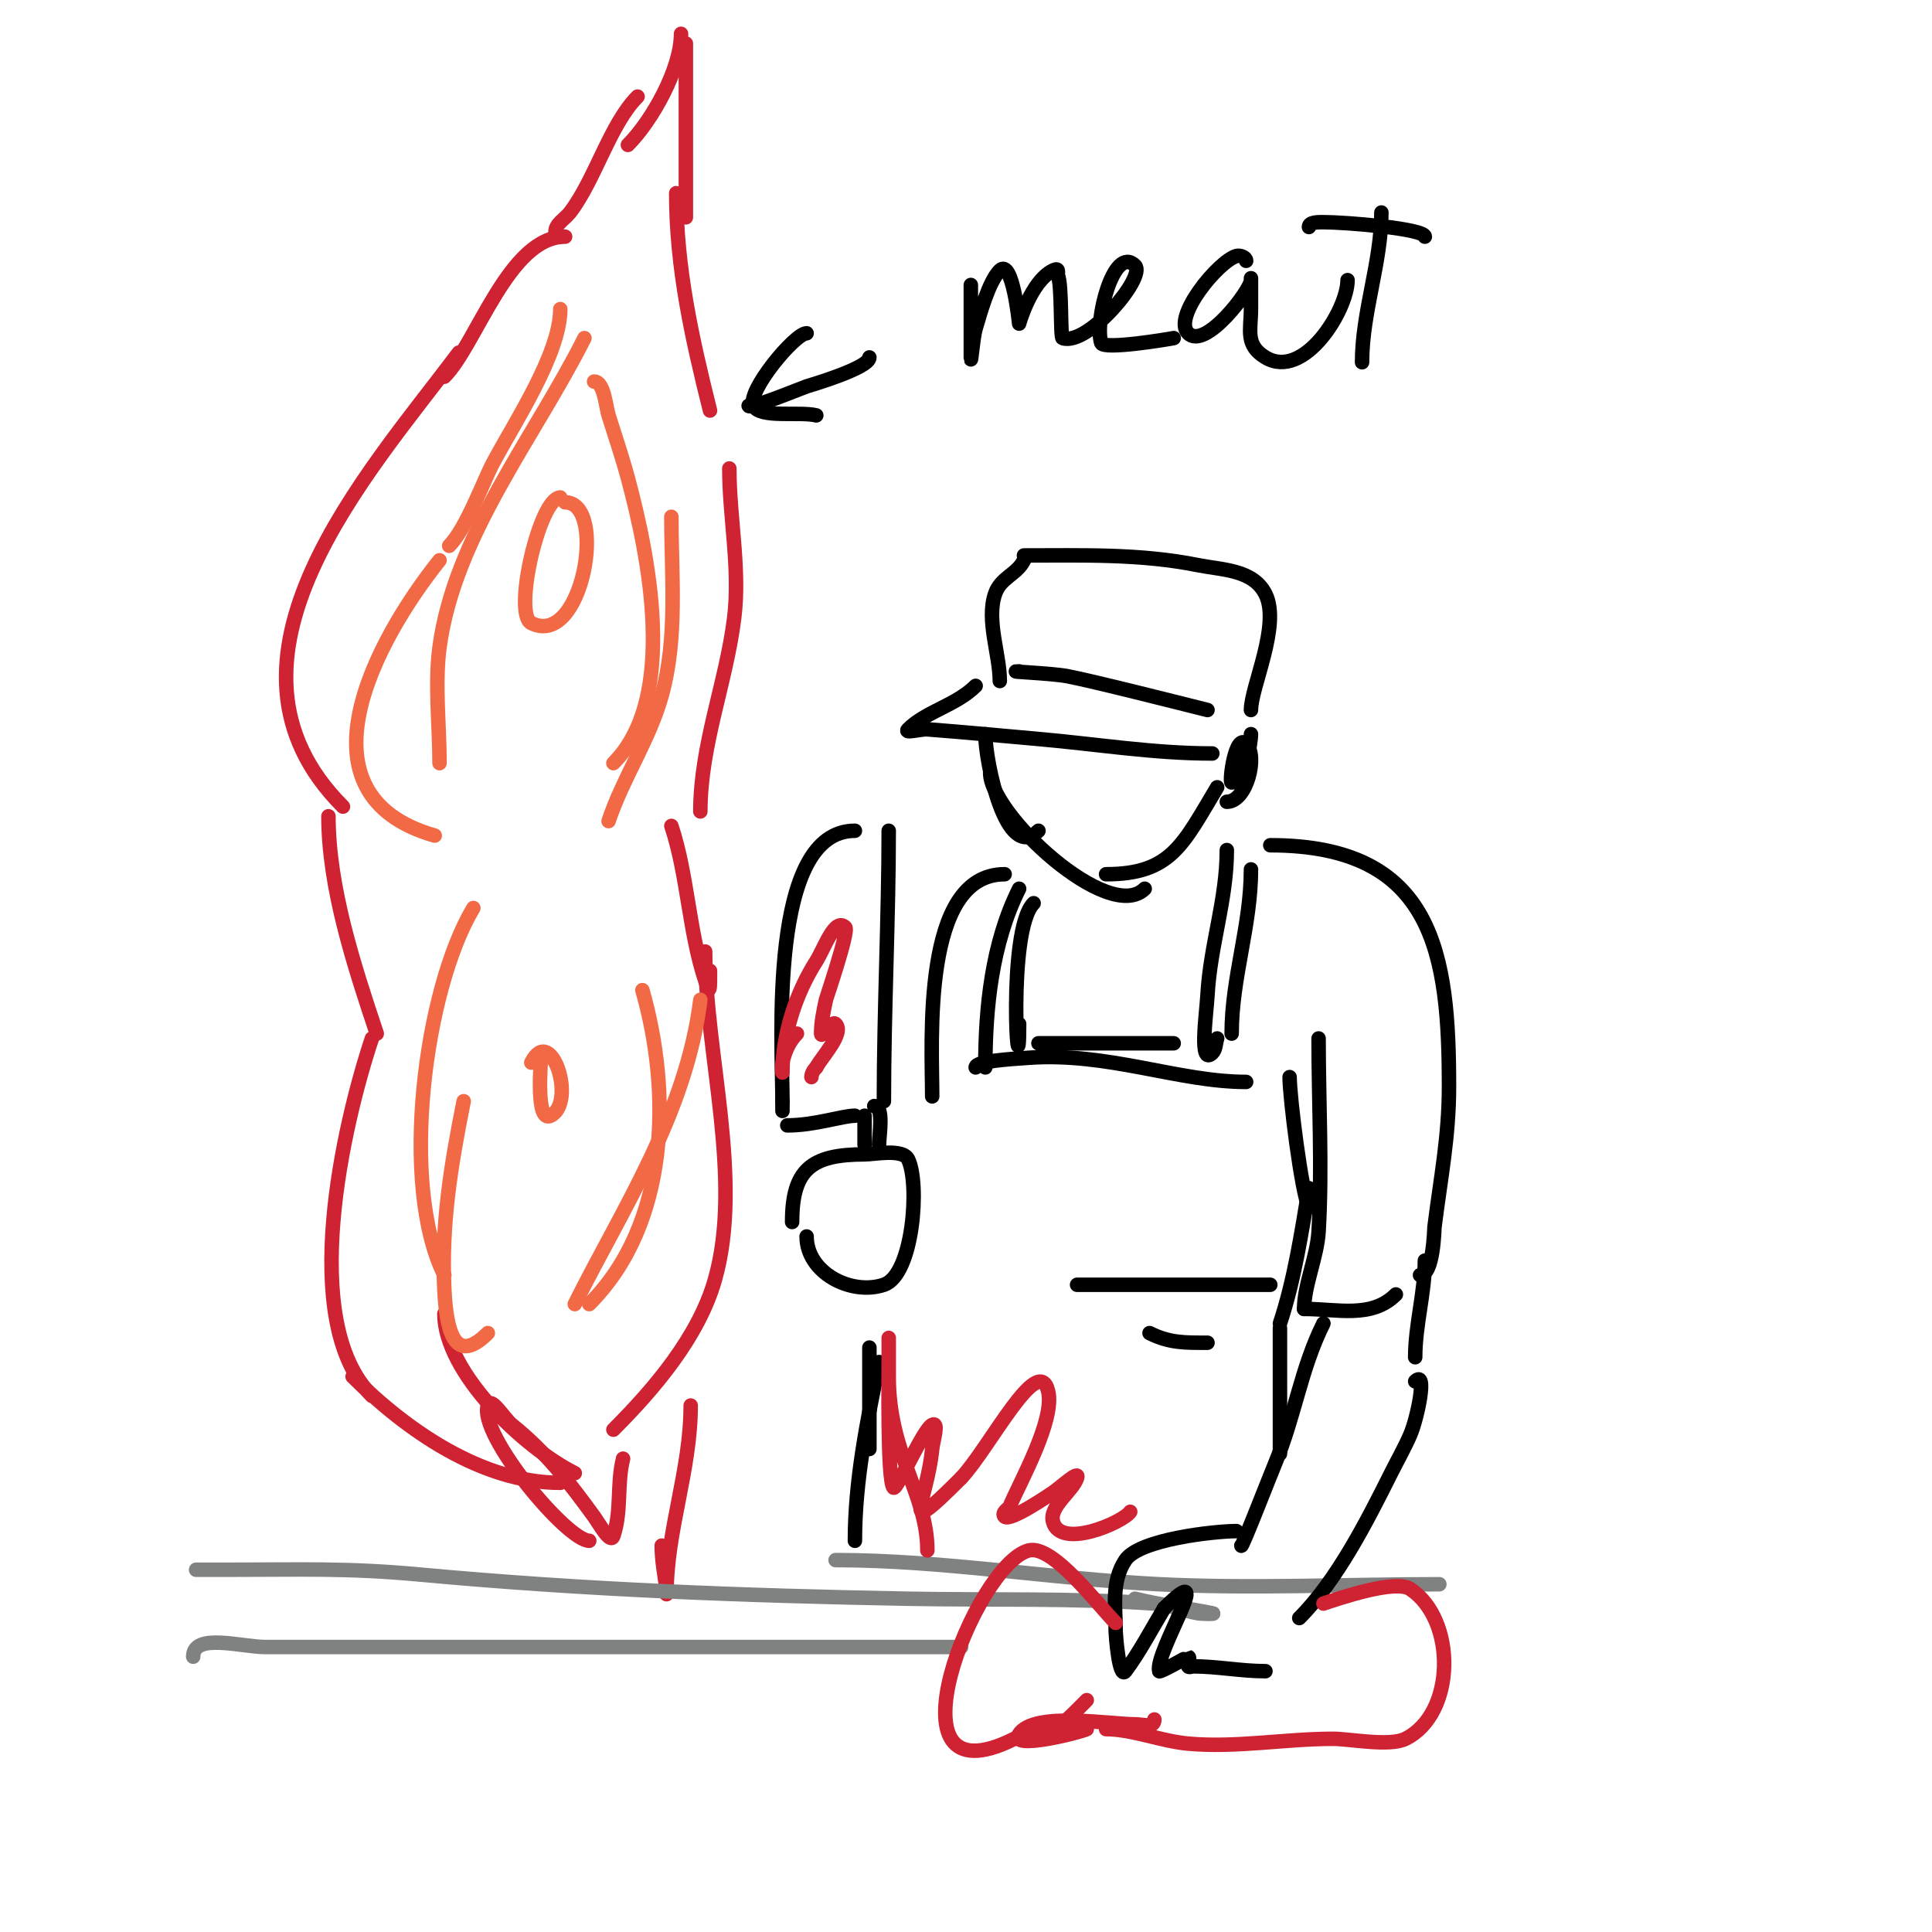 <svg viewBox='0 0 400 400' version='1.1' xmlns='http://www.w3.org/2000/svg' xmlns:xlink='http://www.w3.org/1999/xlink'><g fill='none' stroke='#cf2233' stroke-width='3' stroke-linecap='round' stroke-linejoin='round'><path d='M141,7c0,7.244 -5.969,17.969 -11,23'/><path d='M132,20c-5.706,5.706 -8.78,17.214 -14,24c-1.016,1.321 -3,2.333 -3,4'/><path d='M142,9c0,12 0,24 0,36'/><path d='M140,40c0,15.452 3.276,30.104 7,45'/><path d='M151,97c0,10.181 2.282,20.741 1,31c-1.679,13.431 -7,26.317 -7,40'/><path d='M117,49c-11.697,0 -18.389,22.389 -25,29'/><path d='M95,73c-18.745,24.993 -54.273,63.727 -24,94'/><path d='M68,169c0,14.797 5.326,30.978 10,45'/><path d='M77,215c-5.836,17.508 -15.465,58.535 0,74'/><path d='M139,171c3.384,10.152 3.601,21.804 7,32c1.02,3.06 1,2.147 1,-2'/><path d='M146,197c0,21.141 7.937,47.221 2,68c-3.362,11.767 -12.491,22.491 -21,31'/><path d='M92,272c0,12.173 16.474,27.737 27,33'/><path d='M73,285c11.124,11.124 26.771,22 43,22'/><path d='M143,291c0,13.432 -5,25.855 -5,39c0,0.333 0.047,-0.67 0,-1c-0.427,-2.988 -1,-5.982 -1,-9'/><path d='M129,302c-1.332,5.326 -0.251,10.753 -2,16c-0.596,1.789 -2.891,-2.475 -4,-4c-5.221,-7.179 -10.027,-13.422 -17,-19c-1.667,-1.333 -4.325,-6.025 -5,-4c-1.994,5.983 16.412,28 21,28'/></g>
<g fill='none' stroke='#f26946' stroke-width='3' stroke-linecap='round' stroke-linejoin='round'><path d='M116,64c0,9.336 -9.706,23.841 -14,32c-1.932,3.672 -5.515,13.515 -9,17'/><path d='M91,116c-13.183,16.479 -30.626,48.535 -1,57'/><path d='M121,70c-10.118,20.237 -26.919,40.89 -30,64c-1.018,7.634 0,16.249 0,24'/><path d='M123,79c2.092,0 2.407,5.101 3,7c1.352,4.327 2.821,8.622 4,13c4.243,15.76 10.459,45.541 -3,59'/><path d='M139,107c0,12.314 1.331,25.01 -2,37c-2.556,9.202 -8.004,17.013 -11,26'/><path d='M98,188c-10.108,16.847 -15.335,57.33 -6,76'/><path d='M96,228c-2.625,13.127 -4.677,25.469 -4,39c0.365,7.291 1.703,16.297 9,9'/><path d='M133,205c5.989,20.961 5.691,48.309 -11,65'/><path d='M145,207c-2.94,23.518 -16.107,43.215 -26,63'/><path d='M116,103c-4.255,0 -9.832,24.084 -6,26c10.645,5.323 15.847,-25 7,-25'/><path d='M112,219c0,1.133 -1.14,13.57 2,12c5.434,-2.717 0.098,-19.195 -4,-11'/></g>
<g fill='none' stroke='#808282' stroke-width='3' stroke-linecap='round' stroke-linejoin='round'><path d='M40,343c0,-5.044 9.956,-2 15,-2c8.667,0 17.333,0 26,0c39.333,0 78.667,0 118,0'/><path d='M41,325c-2,0 4,0 6,0c15.649,0 24.807,-0.407 40,1c34.198,3.166 66.746,4.354 101,5c17,0.321 34.037,-0.17 51,1c3.066,0.211 5.969,1.495 9,2c0.986,0.164 3.981,0.196 3,0c-5.321,-1.064 -10.736,-1.684 -16,-3'/><path d='M173,323c22.189,0 44.786,3.889 67,5c19.228,0.961 38.738,0 58,0'/></g>
<g fill='none' stroke='#000000' stroke-width='3' stroke-linecap='round' stroke-linejoin='round'><path d='M204,152c0,5.678 4.271,26.729 11,20'/><path d='M205,160c0,8.567 24.6,31.4 32,24'/><path d='M252,163c-7.075,11.792 -9.505,18 -23,18'/><path d='M202,142c-4.023,4.023 -10.291,5.291 -14,9c-0.943,0.943 2.671,-0.102 4,0c7.673,0.59 15.334,1.324 23,2c12.162,1.073 23.85,3 36,3'/><path d='M211,139c-3.35,0 6.71,0.367 10,1c5.356,1.03 22.442,5.36 29,7'/><path d='M207,141c0,-5.466 -2.827,-12.518 -1,-18c1.154,-3.461 4.503,-4.006 6,-7'/><path d='M212,115c12.156,0 24.012,-0.398 36,2c5.096,1.019 11.456,0.912 14,6c3.209,6.419 -3,19.216 -3,24'/><path d='M259,152c0,1.992 -1.417,10 -4,10c-0.568,0 0.721,-10.279 3,-8c2.487,2.487 0.149,12 -4,12'/><path d='M254,176c0,10.318 -3.425,19.651 -4,30c-0.223,4.008 -1.838,14.838 1,12c0.745,-0.745 0.667,-2 1,-3'/><path d='M259,180c0,11.716 -4,22.392 -4,34'/><path d='M243,216c-9.333,0 -18.667,0 -28,0'/><path d='M214,187c-5.633,5.633 -3,42.112 -3,25'/><path d='M211,184c-5.619,11.238 -7,24.468 -7,37'/><path d='M202,221c0,-1.325 6.931,-1.709 11,-2c16.452,-1.175 31.014,5 45,5'/><path d='M267,223c0,4.064 2.476,23.951 4,27'/><path d='M271,246c-1.547,9.281 -3.037,19.112 -6,28'/><path d='M265,275c0,8.667 0,17.333 0,26'/><path d='M263,175c34.029,0 37,22.735 37,50c0,10.337 -1.731,18.85 -3,29c-0.065,0.522 -0.18,10 -3,10'/><path d='M273,215c0,13.247 0.778,26.768 0,40c-0.305,5.186 -3,11.081 -3,16'/><path d='M270,271c6.886,0 13.972,2.028 19,-3'/><path d='M295,261c0,6.695 -2,13.319 -2,20'/><path d='M274,274c-4.66,9.32 -5.94,19.255 -10,29c-1.163,2.791 -7,17.861 -7,17'/><path d='M293,286c2.603,-2.603 0.45,7.616 -1,11c-1.174,2.74 -2.667,5.333 -4,8c-4.952,9.905 -11.173,22.173 -19,30'/><path d='M256,317c-4.389,0 -20.112,1.668 -23,6c-2.988,4.482 -2,9.856 -2,15c0,0.394 0.685,9.753 2,8c2.885,-3.847 5.505,-8.841 8,-13'/><path d='M241,333c11.422,-11.422 -1.987,9.05 -1,13c0.089,0.356 5.962,-3.019 6,-3c0.596,0.298 -0.298,1.404 0,2c0.149,0.298 0.667,0 1,0c5.044,0 9.938,1 15,1'/><path d='M164,253c0,-10.823 3.911,-14 15,-14c1.964,0 7.879,-1.241 9,1c2.483,4.966 1.073,23.976 -5,26c-6.819,2.273 -16,-2.523 -16,-10'/><path d='M177,172c-18.05,0 -15,43.959 -15,56'/><path d='M162,228c0,0.667 0,1.333 0,2'/><path d='M163,233c5.687,0 11.39,-2 14,-2'/><path d='M184,172c0,17.877 -1,37.416 -1,56'/><path d='M208,181c-17.27,0 -15,34.658 -15,46'/><path d='M181,229c2.072,0 1,6.097 1,8'/><path d='M179,231c0,2 0,4 0,6'/><path d='M155,84c0,0.879 10.929,-3.643 12,-4c0.554,-0.185 13,-3.791 13,-6'/><path d='M167,69c-2.42,0 -12.458,12.084 -11,15c1.334,2.668 9.563,1.141 13,2'/><path d='M201,59c0,5 0,10 0,15c0,2.028 0.417,-4.058 1,-6c0.904,-3.012 2.703,-9.703 5,-12c2.641,-2.641 4,11 4,11c0,0 2.405,-8.702 7,-11c1.333,-0.667 1,0.333 1,1'/><path d='M219,57c0.915,1.831 0.493,12.831 1,13c5.199,1.733 17.312,-12.688 15,-15c-4.464,-4.464 -8.448,11.657 -7,16c0.49,1.469 13.802,-0.76 15,-1'/><path d='M258,54c0,-0.745 -1.283,-1.205 -2,-1c-3.716,1.062 -13.333,12.667 -10,16c3.537,3.537 13,-8.979 13,-11c0,-2 0,4 0,6c0,4.326 -1.267,7.44 3,10c7.994,4.796 17,-9.864 17,-16'/><path d='M286,44c0,10.341 -4,20.593 -4,31'/><path d='M271,47c0,-1.054 1.946,-1 3,-1c4.638,0 21,1.346 21,3'/><path d='M223,266c13.333,0 26.667,0 40,0'/><path d='M238,276c4.151,2.075 7.322,2 12,2'/><path d='M180,279c0,7 0,14 0,21'/><path d='M182,282c-2.456,12.281 -5,24.406 -5,37'/></g>
<g fill='none' stroke='#cf2233' stroke-width='3' stroke-linecap='round' stroke-linejoin='round'><path d='M192,321c0,-11.661 -8,-19.953 -8,-36c0,-2.667 0,-8 0,-8c0,0 0,2.667 0,4c0,2.917 -0.343,25.657 1,27c0.643,0.643 6.091,-12.045 8,-13c1.491,-0.745 0.166,3.342 0,5c-1.14,11.397 -7.281,19.281 6,6'/><path d='M199,306c5.826,-6.169 15.942,-26.232 18,-18c1.495,5.978 -5.869,18.885 -8,24c-0.115,0.276 -1.793,1.207 -1,2c1.128,1.128 9.763,-4.842 10,-5c1.617,-1.078 5.615,-4.844 5,-3c-0.916,2.749 -5.787,5.854 -5,9c1.476,5.903 14.547,0.18 16,-2'/><path d='M165,214c-1.581,1.581 -2.561,3.807 -3,6c-0.131,0.654 0,2.667 0,2c0,-7.888 2.803,-16.405 7,-23c1.65,-2.593 3.827,-9.173 6,-7c0.817,0.817 -3.905,14.556 -4,15c-0.494,2.305 -1,4.643 -1,7c0,1.202 2.15,-2.85 3,-2c1.917,1.917 -2.961,6.923 -4,9'/><path d='M169,221c-0.527,0.527 -1,1.255 -1,2'/><path d='M231,336c-3.737,-3.737 -13.001,-16.25 -18,-15c-10.961,2.74 -31.112,53.056 -3,39'/><path d='M211,360c6.647,0 9.727,-3.727 14,-8'/><path d='M274,332c3.338,-1.113 14.907,-5.062 18,-3c9.573,6.382 9.406,25.797 -1,31c-3.301,1.651 -11.568,0 -15,0c-9.939,0 -20.136,1.897 -30,1c-5.645,-0.513 -11.594,-3 -17,-3'/><path d='M229,358'/><path d='M225,358c-1.366,0.683 -16.328,4.491 -14,1c3.117,-4.675 18.932,-2 24,-2c1.708,0 4,0.868 4,-1'/></g>
</svg>